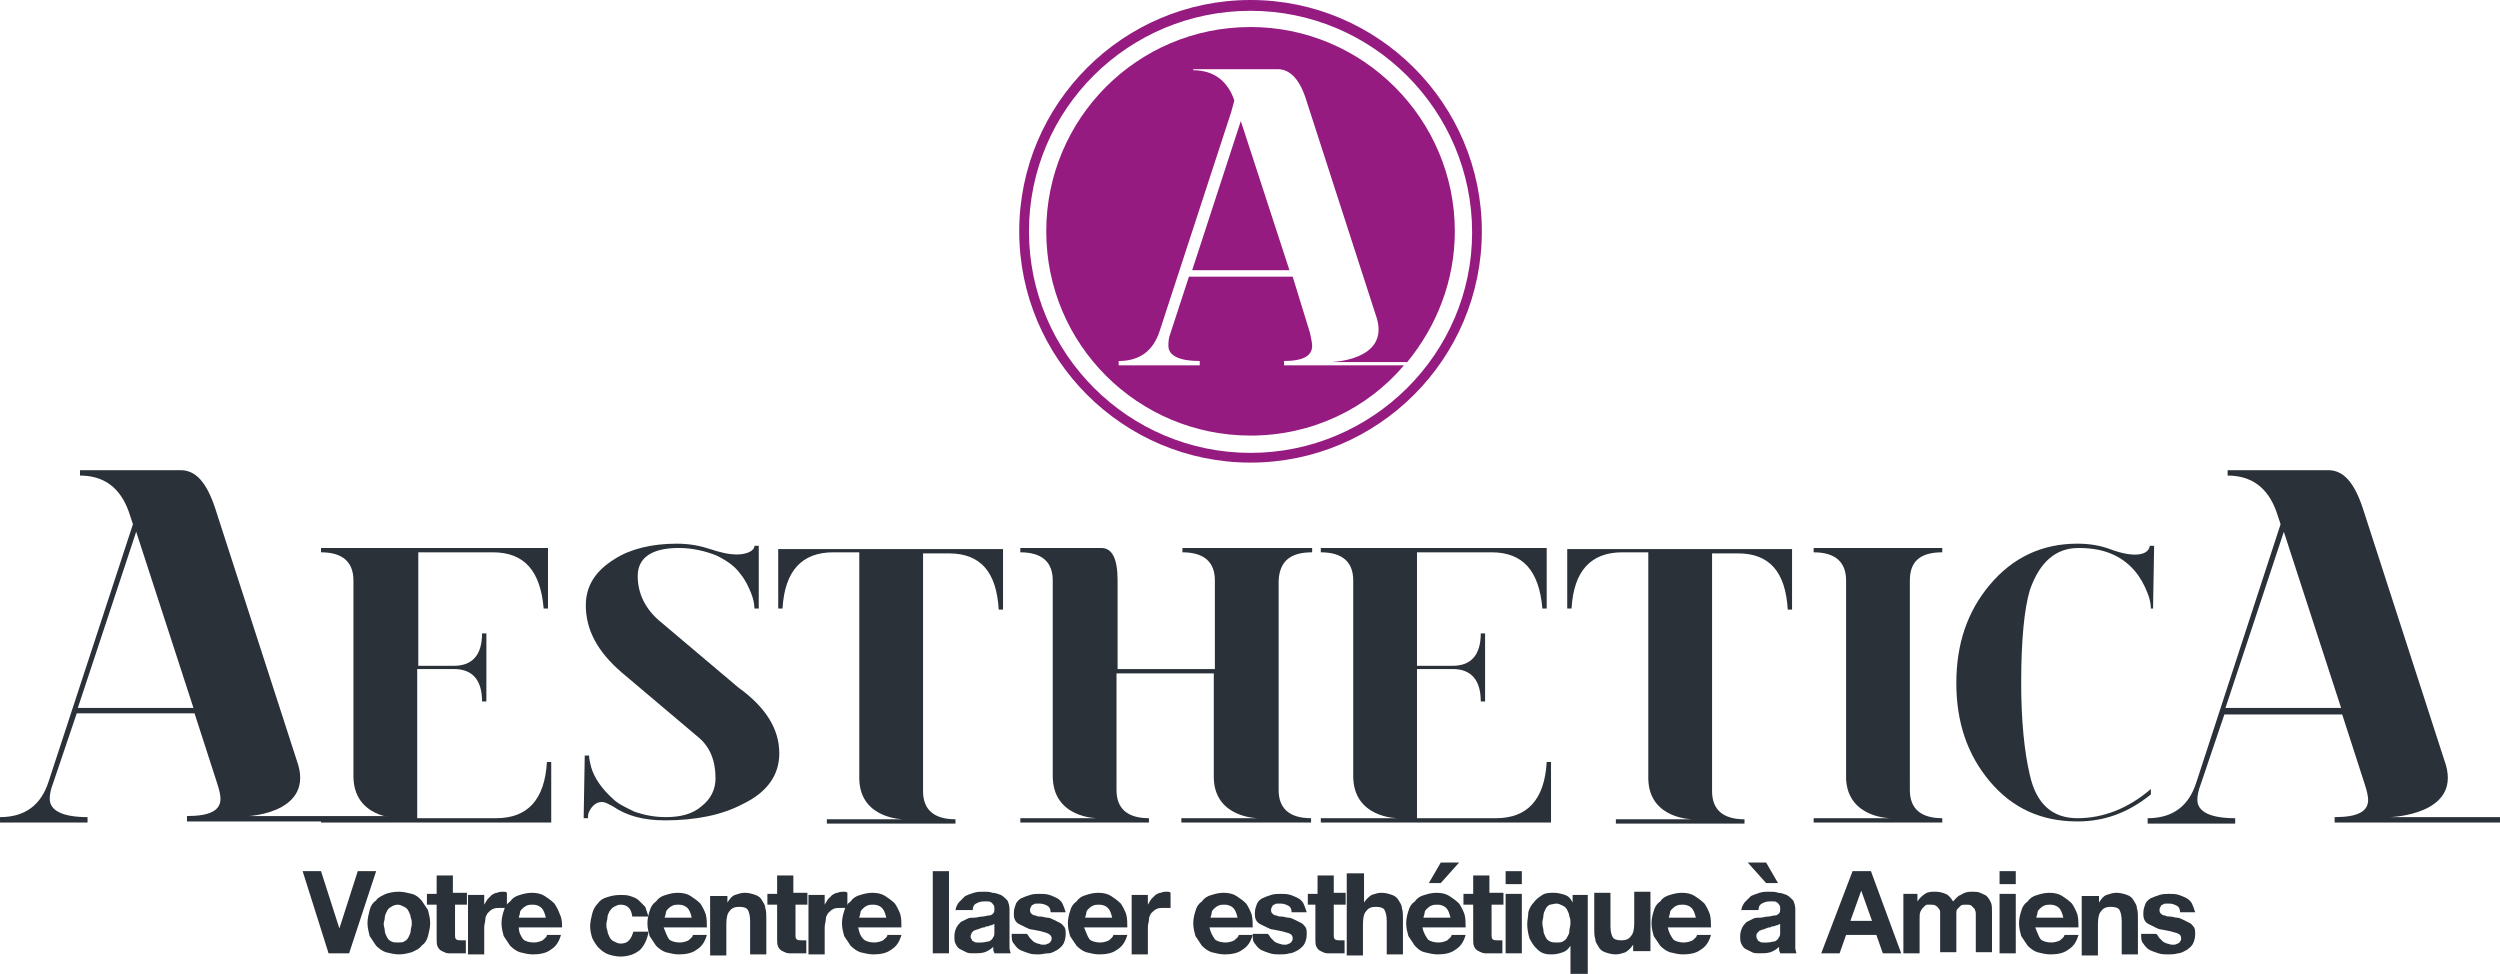 <?xml version="1.0" encoding="utf-8"?>
<!-- Generator: Adobe Illustrator 25.4.1, SVG Export Plug-In . SVG Version: 6.00 Build 0)  -->
<svg version="1.1" id="Calque_1" xmlns="http://www.w3.org/2000/svg" xmlns:xlink="http://www.w3.org/1999/xlink" x="0px" y="0px"
	 viewBox="0 0 231.3 90.1" style="enable-background:new 0 0 231.3 90.1;" xml:space="preserve">
<path style="fill:#951B81;" d="M115.7,2.5c-10.5,0-18.9,8.5-18.9,18.9c0,10.5,8.5,18.9,18.9,18.9c5.7,0,10.8-2.5,14.2-6.5h-11.1
	v-0.4c1.8,0,2.6-0.5,2.6-1.4c0-0.3-0.1-0.7-0.2-1.2l-1.6-5.2H110l-1.7,5.2c-0.2,0.5-0.2,0.9-0.2,1.2c0,0.9,1,1.4,2.9,1.4v0.4h-7.5
	v-0.4c1.9,0,3.2-0.9,3.8-2.8l6.6-20.2l0.3-1.1c-0.6-1.8-1.9-2.8-3.8-2.8V6.4h7.8c1.2,0,2.1,1,2.7,3l6.5,20.1c1.1,3.9-4.3,4-4.3,4
	h7.1c2.7-3.3,4.4-7.5,4.4-12.1C134.6,11,126.1,2.5,115.7,2.5"/>
<polygon style="fill:#951B81;" points="110.3,25 119.3,25 114.8,11.2 "/>
<path style="fill:#951B81;" d="M115.7,0c-11.8,0-21.4,9.6-21.4,21.4c0,11.8,9.6,21.4,21.4,21.4c11.8,0,21.4-9.6,21.4-21.4
	C137.1,9.6,127.5,0,115.7,0 M115.7,41.9c-11.3,0-20.5-9.2-20.5-20.5S104.4,1,115.7,1s20.5,9.2,20.5,20.5S126.9,41.9,115.7,41.9"/>
<path style="fill:#2A3139;" d="M121.4,51.1v-0.4h-12v0.4c2,0,3,0.9,3,2.6v8.2h-9v-8.2c0-2-0.5-3-1.5-3h-7.5v0.4c2,0,3,0.9,3,2.6
	v18.1c0,0,0,0,0,0c0,3.9,4.1,3.9,4.1,3.9h-7.1v0.4h11.9v-0.4c-2,0-3-0.9-3-2.6V62.3h9V72c0.1,3.7,4.1,3.7,4.1,3.7h-7.1v0.4h12v-0.4
	c-2,0-3-0.9-3-2.6V53.7C118.4,51.9,119.4,51.1,121.4,51.1"/>
<path style="fill:#2A3139;" d="M192.3,50.7c-2.1,0-3.6,1.3-4.5,3.9c-0.5,1.7-0.8,4.5-0.8,8.6c0,3.5,0.3,6.4,0.8,8.5
	c0.6,2.7,2.1,4,4.4,4c2.4,0,4.7-0.9,6.8-2.7v0.5c-2.1,1.7-4.3,2.5-6.8,2.5c-3.3,0-6-1.2-8.1-3.7c-2.1-2.5-3.1-5.5-3.1-9.1
	c0-3.6,1-6.6,3.1-9.1c2.1-2.5,4.8-3.8,8.1-3.8c1.2,0,2.2,0.2,3,0.5c2.4,0.9,3.6,0.5,3.7-0.3h0.4l-0.1,5.8H199c0-0.4-0.1-0.9-0.3-1.4
	c-0.6-1.6-1.6-2.8-3-3.5C194.7,50.9,193.6,50.7,192.3,50.7"/>
<path style="fill:#2A3139;" d="M62.6,50.3c1.2,0,2.2,0.2,3.1,0.5c0.9,0.3,1.7,0.5,2.5,0.5c0.8,0,1.6-0.3,1.6-0.8h0.4l0,5.8h-0.4
	c0-0.4-0.1-0.9-0.3-1.4c-0.2-0.5-0.5-1.2-1-1.8c-0.5-0.7-1.2-1.2-2.2-1.7c-1-0.4-2.2-0.7-3.5-0.7c-2.5,0-3.8,0.9-3.8,2.6
	c0,1.6,0.7,3.1,2.2,4.3l7.1,6c2.5,1.8,3.8,3.8,3.8,6.1c0,2-1.1,3.6-3.4,4.7c-1.9,1-4.3,1.5-7.2,1.5c-1.9,0-3.5-0.4-4.8-1.3
	c-0.4-0.2-0.7-0.4-1-0.4c-0.5,0-0.9,0.3-1.2,0.9c-0.1,0.2-0.1,0.4-0.1,0.6h-0.4l0.1-5.8h0.4c0,0.3,0.1,0.7,0.2,1.1c0.3,1,1,2,2,2.9
	c0.5,0.5,1.2,0.8,2,1.2c0.9,0.3,1.8,0.5,2.9,0.5c1.4,0,2.5-0.3,3.3-1c0.9-0.7,1.3-1.6,1.3-2.6c0-1.6-0.5-2.9-1.6-3.8l-7.1-6
	c-2.2-1.9-3.3-3.9-3.3-6.2c0-1.8,0.9-3.2,2.7-4.3C58.3,50.8,60.3,50.3,62.6,50.3"/>
<path style="fill:#2A3139;" d="M27.6,70.8L19.9,47c-0.8-2.4-1.8-3.5-3.2-3.5H7.4v0.5c2.2,0,3.7,1.1,4.5,3.3l0.4,1.2L4.5,72.3
	c-0.7,2.2-2.2,3.3-4.5,3.3v0.5h8.1v-0.5c-2.3,0-3.5-0.6-3.5-1.7c0-0.4,0.1-0.9,0.3-1.4L7.1,66H18l2.1,6.5c0.2,0.6,0.3,1.1,0.3,1.4
	c0,1.1-1,1.6-3.1,1.6v0.5h20.9v-0.5H22.5C22.5,75.6,28.9,75.4,27.6,70.8 M7.2,65.5l5.4-16.3l5.3,16.3H7.2z"/>
<path style="fill:#2A3139;" d="M226.3,70.8L218.6,47c-0.8-2.4-1.8-3.5-3.2-3.5h-9.3v0.5c2.2,0,3.7,1.1,4.5,3.3l0.4,1.2l-7.8,23.9
	c-0.7,2.2-2.2,3.3-4.5,3.3v0.5h8.1v-0.5c-2.3,0-3.5-0.6-3.5-1.7c0-0.4,0.1-0.9,0.3-1.4l2.2-6.5h10.9l2.1,6.5
	c0.2,0.6,0.3,1.1,0.3,1.4c0,1.1-1,1.6-3.1,1.6v0.5h15.3v-0.5h-10.2C221.2,75.6,227.6,75.4,226.3,70.8 M205.9,65.5l5.4-16.3l5.3,16.3
	H205.9z"/>
<path style="fill:#2A3139;" d="M143.1,70.5c-0.2,3.5-1.8,5.2-4.7,5.2h-7.3V61.9h3.3c1.7,0,2.6,1,2.6,3h0.4v-6.3h-0.4
	c0,2-0.9,3-2.6,3h-3.3V51.1h6.9c2.9,0,4.4,1.7,4.7,5.2h0.4v-5.6h-20.9v0.4c2,0,3,0.9,3,2.6v18.1c0,0,0,0,0,0c0,3.9,4.1,3.9,4.1,3.9
	h-7.1v0.4h21.3v-5.6H143.1z"/>
<path style="fill:#2A3139;" d="M50.6,70.5c-0.2,3.5-1.8,5.2-4.7,5.2h-7.3V61.9H42c1.7,0,2.6,1,2.6,3h0.4v-6.3h-0.4c0,2-0.9,3-2.6,3
	h-3.3V51.1h6.9c2.9,0,4.4,1.7,4.7,5.2h0.4v-5.6H29.7v0.4c2,0,3,0.9,3,2.6v18.1c0,0,0,0,0,0c0,3.9,4.1,3.9,4.1,3.9h-7.1v0.4H51v-5.6
	H50.6z"/>
<path style="fill:#2A3139;" d="M179.7,51.1v-0.4h-11.9v0.4c2,0,3,0.9,3,2.6v18.4c0.2,3.6,4.1,3.6,4.1,3.6h-7.1v0.4h11.9v-0.4
	c-2,0-3-0.9-3-2.6V53.7C176.7,51.9,177.7,51.1,179.7,51.1"/>
<path style="fill:#2A3139;" d="M145,50.7v5.6h0.4c0.2-3.5,1.8-5.2,4.7-5.2h2.4v21c0.1,3.7,4.1,3.7,4.1,3.7h-7.1v0.4h11.9v-0.4
	c-2,0-3-0.9-3-2.6v-22h2.4c2.9,0,4.4,1.7,4.6,5.2h0.4v-5.6H145z"/>
<path style="fill:#2A3139;" d="M72,50.7v5.6h0.4c0.2-3.5,1.8-5.2,4.7-5.2h2.4v21c0.1,3.7,4.1,3.7,4.1,3.7h-7.1v0.4h11.9v-0.4
	c-2,0-3-0.9-3-2.6v-22h2.4c2.9,0,4.4,1.7,4.6,5.2h0.4v-5.6H72z"/>
<polygon style="fill:#2A3139;" points="30.4,88.2 28,80.6 29.7,80.6 31.4,85.9 31.4,85.9 33.1,80.6 34.8,80.6 32.3,88.2 "/>
<path style="fill:#2A3139;" d="M34.2,84.2c0.1-0.4,0.3-0.7,0.6-0.9c0.2-0.3,0.5-0.4,0.9-0.6c0.3-0.1,0.7-0.2,1.2-0.2
	c0.4,0,0.8,0.1,1.2,0.2c0.4,0.1,0.6,0.3,0.9,0.6c0.2,0.3,0.4,0.6,0.6,0.9c0.1,0.4,0.2,0.8,0.2,1.2c0,0.4-0.1,0.8-0.2,1.2
	c-0.1,0.4-0.3,0.7-0.6,0.9c-0.2,0.3-0.5,0.4-0.9,0.6c-0.4,0.1-0.7,0.2-1.2,0.2c-0.4,0-0.8-0.1-1.2-0.2c-0.3-0.1-0.6-0.3-0.9-0.6
	c-0.2-0.3-0.4-0.6-0.6-0.9c-0.1-0.4-0.2-0.8-0.2-1.2C34,85,34.1,84.6,34.2,84.2 M35.6,86.1c0,0.2,0.1,0.4,0.2,0.6
	c0.1,0.2,0.2,0.3,0.4,0.4c0.2,0.1,0.4,0.1,0.6,0.1s0.5,0,0.6-0.1c0.2-0.1,0.3-0.2,0.4-0.4c0.1-0.2,0.2-0.4,0.2-0.6
	c0-0.2,0.1-0.4,0.1-0.6c0-0.2,0-0.4-0.1-0.6c0-0.2-0.1-0.4-0.2-0.6c-0.1-0.2-0.2-0.3-0.4-0.4c-0.2-0.1-0.4-0.2-0.6-0.2
	s-0.5,0.1-0.6,0.2c-0.2,0.1-0.3,0.2-0.4,0.4c-0.1,0.2-0.2,0.4-0.2,0.6c0,0.2-0.1,0.4-0.1,0.6C35.5,85.7,35.6,85.9,35.6,86.1"/>
<path style="fill:#2A3139;" d="M43.2,82.7v1h-1.1v2.7c0,0.3,0,0.4,0.1,0.5s0.3,0.1,0.5,0.1c0.1,0,0.2,0,0.2,0c0.1,0,0.2,0,0.2,0v1.2
	c-0.1,0-0.3,0-0.4,0c-0.2,0-0.3,0-0.5,0c-0.2,0-0.5,0-0.7,0c-0.2,0-0.4-0.1-0.6-0.2c-0.2-0.1-0.3-0.2-0.4-0.4
	c-0.1-0.2-0.1-0.4-0.1-0.7v-3.2h-0.9v-1h0.9V81h1.5v1.6H43.2z"/>
<path style="fill:#2A3139;" d="M44.8,82.7v1h0c0.1-0.2,0.2-0.3,0.3-0.5c0.1-0.1,0.3-0.3,0.4-0.4c0.2-0.1,0.3-0.2,0.5-0.2
	c0.2-0.1,0.4-0.1,0.6-0.1c0.1,0,0.2,0,0.3,0.1V84c-0.1,0-0.2,0-0.3,0c-0.1,0-0.2,0-0.3,0c-0.3,0-0.5,0-0.7,0.1
	c-0.2,0.1-0.3,0.2-0.5,0.4c-0.1,0.2-0.2,0.3-0.2,0.6c0,0.2-0.1,0.4-0.1,0.7v2.5h-1.5v-5.5H44.8z"/>
<path style="fill:#2A3139;" d="M48.4,86.9c0.2,0.2,0.6,0.3,1,0.3c0.3,0,0.6-0.1,0.8-0.2c0.2-0.2,0.4-0.3,0.4-0.5h1.3
	c-0.2,0.7-0.5,1.1-1,1.4c-0.4,0.3-1,0.4-1.6,0.4c-0.4,0-0.8-0.1-1.2-0.2c-0.3-0.1-0.6-0.3-0.9-0.6c-0.2-0.3-0.4-0.6-0.6-0.9
	c-0.1-0.4-0.2-0.7-0.2-1.2c0-0.4,0.1-0.8,0.2-1.1c0.1-0.4,0.3-0.7,0.6-0.9c0.2-0.3,0.5-0.5,0.9-0.6c0.3-0.1,0.7-0.2,1.1-0.2
	c0.5,0,0.9,0.1,1.2,0.3c0.3,0.2,0.6,0.4,0.9,0.7c0.2,0.3,0.4,0.7,0.5,1C52,85,52,85.4,52,85.8h-4C48,86.3,48.2,86.6,48.4,86.9
	 M50.1,84c-0.2-0.2-0.5-0.3-0.8-0.3c-0.2,0-0.4,0-0.6,0.1c-0.2,0.1-0.3,0.2-0.4,0.3c-0.1,0.1-0.2,0.2-0.2,0.4c0,0.1-0.1,0.3-0.1,0.4
	h2.5C50.4,84.5,50.3,84.2,50.1,84"/>
<path style="fill:#2A3139;" d="M57.4,83.7c-0.2,0-0.4,0.1-0.6,0.2c-0.2,0.1-0.3,0.3-0.4,0.4c-0.1,0.2-0.2,0.4-0.2,0.6
	c0,0.2-0.1,0.4-0.1,0.6c0,0.2,0,0.4,0.1,0.6c0,0.2,0.1,0.4,0.2,0.6c0.1,0.2,0.2,0.3,0.4,0.4c0.2,0.1,0.4,0.2,0.6,0.2
	c0.4,0,0.6-0.1,0.8-0.3c0.2-0.2,0.3-0.5,0.4-0.8H60c-0.1,0.7-0.4,1.3-0.8,1.7c-0.5,0.4-1.1,0.6-1.8,0.6c-0.4,0-0.8-0.1-1.1-0.2
	c-0.3-0.1-0.6-0.3-0.9-0.6c-0.2-0.2-0.4-0.5-0.6-0.9c-0.1-0.3-0.2-0.7-0.2-1.1c0-0.4,0.1-0.8,0.2-1.2c0.1-0.4,0.3-0.7,0.5-0.9
	c0.2-0.3,0.5-0.5,0.9-0.6c0.3-0.1,0.7-0.2,1.2-0.2c0.3,0,0.6,0,0.9,0.1s0.6,0.2,0.8,0.4c0.2,0.2,0.4,0.4,0.6,0.6
	c0.1,0.3,0.2,0.6,0.3,0.9h-1.5C58.4,84,58,83.7,57.4,83.7"/>
<path style="fill:#2A3139;" d="M61.9,86.9c0.2,0.2,0.6,0.3,1,0.3c0.3,0,0.6-0.1,0.8-0.2c0.2-0.2,0.4-0.3,0.4-0.5h1.3
	c-0.2,0.7-0.5,1.1-1,1.4c-0.4,0.3-1,0.4-1.6,0.4c-0.4,0-0.8-0.1-1.2-0.2c-0.3-0.1-0.6-0.3-0.9-0.6c-0.2-0.3-0.4-0.6-0.6-0.9
	c-0.1-0.4-0.2-0.7-0.2-1.2c0-0.4,0.1-0.8,0.2-1.1c0.1-0.4,0.3-0.7,0.6-0.9c0.2-0.3,0.5-0.5,0.9-0.6c0.3-0.1,0.7-0.2,1.1-0.2
	c0.5,0,0.9,0.1,1.2,0.3c0.3,0.2,0.6,0.4,0.9,0.7c0.2,0.3,0.4,0.7,0.5,1c0.1,0.4,0.1,0.8,0.1,1.2h-4C61.6,86.3,61.7,86.6,61.9,86.9
	 M63.6,84c-0.2-0.2-0.5-0.3-0.8-0.3c-0.2,0-0.4,0-0.6,0.1c-0.2,0.1-0.3,0.2-0.4,0.3c-0.1,0.1-0.2,0.2-0.2,0.4c0,0.1-0.1,0.3-0.1,0.4
	H64C63.9,84.5,63.8,84.2,63.6,84"/>
<path style="fill:#2A3139;" d="M67.3,82.7v0.8h0c0.2-0.3,0.4-0.6,0.7-0.7c0.3-0.1,0.6-0.2,0.9-0.2c0.4,0,0.7,0.1,1,0.2
	c0.3,0.1,0.5,0.3,0.6,0.5c0.1,0.2,0.3,0.4,0.3,0.7c0.1,0.3,0.1,0.6,0.1,0.9v3.4h-1.5v-3.1c0-0.5-0.1-0.8-0.2-1s-0.4-0.3-0.8-0.3
	c-0.4,0-0.7,0.1-0.9,0.4c-0.2,0.2-0.3,0.6-0.3,1.2v2.9h-1.5v-5.5H67.3z"/>
<path style="fill:#2A3139;" d="M74.7,82.7v1h-1.1v2.7c0,0.3,0,0.4,0.1,0.5s0.3,0.1,0.5,0.1c0.1,0,0.2,0,0.2,0c0.1,0,0.2,0,0.2,0v1.2
	c-0.1,0-0.3,0-0.4,0c-0.2,0-0.3,0-0.5,0c-0.2,0-0.5,0-0.7,0c-0.2,0-0.4-0.1-0.6-0.2c-0.2-0.1-0.3-0.2-0.4-0.4
	c-0.1-0.2-0.1-0.4-0.1-0.7v-3.2h-0.9v-1h0.9V81h1.5v1.6H74.7z"/>
<path style="fill:#2A3139;" d="M76.3,82.7v1h0c0.1-0.2,0.2-0.3,0.3-0.5c0.1-0.1,0.3-0.3,0.4-0.4c0.2-0.1,0.3-0.2,0.5-0.2
	c0.2-0.1,0.4-0.1,0.6-0.1c0.1,0,0.2,0,0.3,0.1V84c-0.1,0-0.2,0-0.3,0c-0.1,0-0.2,0-0.3,0c-0.3,0-0.5,0-0.7,0.1
	c-0.2,0.1-0.3,0.2-0.5,0.4c-0.1,0.2-0.2,0.3-0.2,0.6c0,0.2-0.1,0.4-0.1,0.7v2.5h-1.5v-5.5H76.3z"/>
<path style="fill:#2A3139;" d="M79.9,86.9c0.2,0.2,0.6,0.3,1,0.3c0.3,0,0.6-0.1,0.8-0.2c0.2-0.2,0.4-0.3,0.4-0.5h1.3
	c-0.2,0.7-0.5,1.1-1,1.4c-0.4,0.3-1,0.4-1.6,0.4c-0.4,0-0.8-0.1-1.2-0.2c-0.3-0.1-0.6-0.3-0.9-0.6c-0.2-0.3-0.4-0.6-0.6-0.9
	c-0.1-0.4-0.2-0.7-0.2-1.2c0-0.4,0.1-0.8,0.2-1.1c0.1-0.4,0.3-0.7,0.6-0.9c0.2-0.3,0.5-0.5,0.9-0.6c0.3-0.1,0.7-0.2,1.1-0.2
	c0.5,0,0.9,0.1,1.2,0.3c0.3,0.2,0.6,0.4,0.9,0.7c0.2,0.3,0.4,0.7,0.5,1c0.1,0.4,0.1,0.8,0.1,1.2h-4C79.5,86.3,79.6,86.6,79.9,86.9
	 M81.6,84c-0.2-0.2-0.5-0.3-0.8-0.3c-0.2,0-0.4,0-0.6,0.1c-0.2,0.1-0.3,0.2-0.4,0.3c-0.1,0.1-0.2,0.2-0.2,0.4c0,0.1-0.1,0.3-0.1,0.4
	H82C81.9,84.5,81.8,84.2,81.6,84"/>
<rect x="86.3" y="80.6" style="fill:#2A3139;" width="1.5" height="7.6"/>
<path style="fill:#2A3139;" d="M88.4,84.4c0-0.4,0.1-0.6,0.3-0.9c0.2-0.2,0.4-0.4,0.6-0.6c0.2-0.1,0.5-0.2,0.8-0.3
	c0.3-0.1,0.6-0.1,0.9-0.1c0.3,0,0.6,0,0.8,0.1c0.3,0,0.5,0.1,0.8,0.2c0.2,0.1,0.4,0.3,0.6,0.5c0.1,0.2,0.2,0.5,0.2,0.8V87
	c0,0.2,0,0.5,0,0.7c0,0.2,0.1,0.4,0.1,0.5H92c0-0.1-0.1-0.2-0.1-0.3c0-0.1,0-0.2,0-0.3c-0.2,0.2-0.5,0.4-0.8,0.5
	c-0.3,0.1-0.7,0.1-1,0.1c-0.3,0-0.5,0-0.7-0.1c-0.2-0.1-0.4-0.2-0.6-0.3c-0.2-0.1-0.3-0.3-0.4-0.5c-0.1-0.2-0.1-0.4-0.1-0.7
	c0-0.3,0.1-0.6,0.2-0.8c0.1-0.2,0.3-0.4,0.4-0.5c0.2-0.1,0.4-0.2,0.6-0.3c0.2-0.1,0.4-0.1,0.7-0.1c0.2,0,0.4-0.1,0.7-0.1
	c0.2,0,0.4-0.1,0.6-0.1c0.2,0,0.3-0.1,0.4-0.2c0.1-0.1,0.1-0.2,0.1-0.4c0-0.2,0-0.3-0.1-0.4c-0.1-0.1-0.1-0.2-0.2-0.2
	c-0.1-0.1-0.2-0.1-0.3-0.1c-0.1,0-0.2,0-0.4,0c-0.3,0-0.5,0.1-0.7,0.2c-0.2,0.1-0.3,0.3-0.3,0.6H88.4z M91.9,85.5
	c-0.1,0.1-0.1,0.1-0.2,0.1c-0.1,0-0.2,0.1-0.3,0.1c-0.1,0-0.2,0-0.3,0.1c-0.1,0-0.2,0-0.4,0.1c-0.1,0-0.2,0.1-0.3,0.1
	c-0.1,0-0.2,0.1-0.3,0.1c-0.1,0.1-0.1,0.1-0.2,0.2c0,0.1-0.1,0.2-0.1,0.3c0,0.1,0,0.2,0.1,0.3c0,0.1,0.1,0.2,0.2,0.2
	c0.1,0.1,0.2,0.1,0.3,0.1c0.1,0,0.2,0,0.4,0c0.3,0,0.5-0.1,0.7-0.1c0.2-0.1,0.3-0.2,0.4-0.4c0.1-0.1,0.1-0.3,0.1-0.4
	c0-0.1,0-0.3,0-0.3V85.5z"/>
<path style="fill:#2A3139;" d="M95.3,86.8c0.1,0.1,0.2,0.2,0.3,0.3c0.1,0.1,0.2,0.1,0.4,0.2c0.1,0,0.3,0.1,0.4,0.1
	c0.1,0,0.2,0,0.3,0c0.1,0,0.2-0.1,0.3-0.1c0.1-0.1,0.2-0.1,0.2-0.2c0.1-0.1,0.1-0.2,0.1-0.3c0-0.2-0.2-0.4-0.5-0.5
	c-0.3-0.1-0.7-0.2-1.3-0.3c-0.2,0-0.4-0.1-0.6-0.2c-0.2-0.1-0.4-0.2-0.6-0.3c-0.2-0.1-0.3-0.2-0.4-0.4c-0.1-0.2-0.1-0.4-0.1-0.6
	c0-0.4,0.1-0.6,0.2-0.9c0.1-0.2,0.3-0.4,0.5-0.5c0.2-0.1,0.5-0.2,0.8-0.3c0.3-0.1,0.6-0.1,0.9-0.1c0.3,0,0.6,0,0.9,0.1
	c0.3,0.1,0.5,0.2,0.7,0.3c0.2,0.1,0.4,0.3,0.5,0.5c0.1,0.2,0.2,0.5,0.3,0.8h-1.4c0-0.3-0.1-0.5-0.3-0.6c-0.2-0.1-0.4-0.2-0.7-0.2
	c-0.1,0-0.2,0-0.3,0c-0.1,0-0.2,0-0.3,0.1c-0.1,0-0.2,0.1-0.2,0.2c-0.1,0.1-0.1,0.2-0.1,0.3c0,0.1,0,0.2,0.1,0.3
	c0.1,0.1,0.2,0.2,0.4,0.2c0.2,0.1,0.3,0.1,0.5,0.1c0.2,0,0.4,0.1,0.6,0.1c0.2,0,0.4,0.1,0.6,0.2c0.2,0.1,0.4,0.2,0.6,0.3
	s0.3,0.3,0.4,0.4c0.1,0.2,0.1,0.4,0.1,0.6c0,0.4-0.1,0.7-0.2,0.9c-0.1,0.2-0.3,0.4-0.6,0.6c-0.2,0.1-0.5,0.3-0.8,0.3
	s-0.6,0.1-0.9,0.1c-0.3,0-0.6,0-0.9-0.1c-0.3-0.1-0.6-0.2-0.8-0.3c-0.2-0.1-0.4-0.3-0.6-0.6c-0.2-0.2-0.2-0.5-0.2-0.9h1.4
	C95.2,86.6,95.2,86.7,95.3,86.8"/>
<path style="fill:#2A3139;" d="M100.8,86.9c0.2,0.2,0.6,0.3,1,0.3c0.3,0,0.6-0.1,0.8-0.2c0.2-0.2,0.4-0.3,0.4-0.5h1.3
	c-0.2,0.7-0.5,1.1-1,1.4c-0.4,0.3-1,0.4-1.6,0.4c-0.4,0-0.8-0.1-1.2-0.2c-0.3-0.1-0.6-0.3-0.9-0.6c-0.2-0.3-0.4-0.6-0.6-0.9
	c-0.1-0.4-0.2-0.7-0.2-1.2c0-0.4,0.1-0.8,0.2-1.1c0.1-0.4,0.3-0.7,0.6-0.9c0.2-0.3,0.5-0.5,0.9-0.6c0.3-0.1,0.7-0.2,1.1-0.2
	c0.5,0,0.9,0.1,1.2,0.3c0.3,0.2,0.6,0.4,0.9,0.7c0.2,0.3,0.4,0.7,0.5,1c0.1,0.4,0.1,0.8,0.1,1.2h-4
	C100.5,86.3,100.6,86.6,100.8,86.9 M102.5,84c-0.2-0.2-0.5-0.3-0.8-0.3c-0.2,0-0.4,0-0.6,0.1c-0.2,0.1-0.3,0.2-0.4,0.3
	c-0.1,0.1-0.2,0.2-0.2,0.4c0,0.1-0.1,0.3-0.1,0.4h2.5C102.8,84.5,102.7,84.2,102.5,84"/>
<path style="fill:#2A3139;" d="M106.2,82.7v1h0c0.1-0.2,0.2-0.3,0.3-0.5c0.1-0.1,0.3-0.3,0.4-0.4c0.2-0.1,0.3-0.2,0.5-0.2
	c0.2-0.1,0.4-0.1,0.6-0.1c0.1,0,0.2,0,0.3,0.1V84c-0.1,0-0.2,0-0.3,0c-0.1,0-0.2,0-0.3,0c-0.3,0-0.5,0-0.7,0.1
	c-0.2,0.1-0.3,0.2-0.5,0.4c-0.1,0.2-0.2,0.3-0.2,0.6c0,0.2-0.1,0.4-0.1,0.7v2.5h-1.5v-5.5H106.2z"/>
<path style="fill:#2A3139;" d="M112.4,86.9c0.2,0.2,0.6,0.3,1,0.3c0.3,0,0.6-0.1,0.8-0.2c0.2-0.2,0.4-0.3,0.4-0.5h1.3
	c-0.2,0.7-0.5,1.1-1,1.4c-0.4,0.3-1,0.4-1.6,0.4c-0.4,0-0.8-0.1-1.2-0.2c-0.3-0.1-0.6-0.3-0.9-0.6c-0.2-0.3-0.4-0.6-0.6-0.9
	c-0.1-0.4-0.2-0.7-0.2-1.2c0-0.4,0.1-0.8,0.2-1.1c0.1-0.4,0.3-0.7,0.6-0.9c0.2-0.3,0.5-0.5,0.9-0.6c0.3-0.1,0.7-0.2,1.1-0.2
	c0.5,0,0.9,0.1,1.2,0.3c0.3,0.2,0.6,0.4,0.9,0.7c0.2,0.3,0.4,0.7,0.5,1c0.1,0.4,0.1,0.8,0.1,1.2h-4C112,86.3,112.2,86.6,112.4,86.9
	 M114.1,84c-0.2-0.2-0.5-0.3-0.8-0.3c-0.2,0-0.4,0-0.6,0.1c-0.2,0.1-0.3,0.2-0.4,0.3c-0.1,0.1-0.2,0.2-0.2,0.4
	c0,0.1-0.1,0.3-0.1,0.4h2.5C114.4,84.5,114.3,84.2,114.1,84"/>
<path style="fill:#2A3139;" d="M117.6,86.8c0.1,0.1,0.2,0.2,0.3,0.3c0.1,0.1,0.2,0.1,0.4,0.2c0.1,0,0.3,0.1,0.4,0.1
	c0.1,0,0.2,0,0.3,0c0.1,0,0.2-0.1,0.3-0.1c0.1-0.1,0.2-0.1,0.2-0.2c0.1-0.1,0.1-0.2,0.1-0.3c0-0.2-0.1-0.4-0.5-0.5
	c-0.3-0.1-0.7-0.2-1.3-0.3c-0.2,0-0.4-0.1-0.6-0.2c-0.2-0.1-0.4-0.2-0.6-0.3c-0.2-0.1-0.3-0.2-0.4-0.4c-0.1-0.2-0.1-0.4-0.1-0.6
	c0-0.4,0.1-0.6,0.2-0.9c0.1-0.2,0.3-0.4,0.5-0.5c0.2-0.1,0.5-0.2,0.8-0.3c0.3-0.1,0.6-0.1,0.9-0.1c0.3,0,0.6,0,0.9,0.1
	c0.3,0.1,0.5,0.2,0.7,0.3c0.2,0.1,0.4,0.3,0.5,0.5c0.1,0.2,0.2,0.5,0.3,0.8h-1.4c0-0.3-0.1-0.5-0.3-0.6c-0.2-0.1-0.4-0.2-0.7-0.2
	c-0.1,0-0.2,0-0.3,0c-0.1,0-0.2,0-0.3,0.1c-0.1,0-0.2,0.1-0.2,0.2c-0.1,0.1-0.1,0.2-0.1,0.3c0,0.1,0,0.2,0.1,0.3
	c0.1,0.1,0.2,0.2,0.4,0.2c0.2,0.1,0.3,0.1,0.5,0.1c0.2,0,0.4,0.1,0.6,0.1c0.2,0,0.4,0.1,0.6,0.2c0.2,0.1,0.4,0.2,0.6,0.3
	c0.2,0.1,0.3,0.3,0.4,0.4c0.1,0.2,0.1,0.4,0.1,0.6c0,0.4-0.1,0.7-0.2,0.9c-0.1,0.2-0.3,0.4-0.6,0.6c-0.2,0.1-0.5,0.3-0.8,0.3
	c-0.3,0.1-0.6,0.1-0.9,0.1c-0.3,0-0.6,0-0.9-0.1c-0.3-0.1-0.6-0.2-0.8-0.3c-0.2-0.1-0.4-0.3-0.6-0.6c-0.2-0.2-0.2-0.5-0.2-0.9h1.4
	C117.5,86.6,117.5,86.7,117.6,86.8"/>
<path style="fill:#2A3139;" d="M124.5,82.7v1h-1.1v2.7c0,0.3,0,0.4,0.1,0.5c0.1,0.1,0.3,0.1,0.5,0.1c0.1,0,0.2,0,0.2,0
	c0.1,0,0.2,0,0.2,0v1.2c-0.1,0-0.3,0-0.4,0c-0.2,0-0.3,0-0.5,0c-0.2,0-0.5,0-0.7,0c-0.2,0-0.4-0.1-0.6-0.2c-0.2-0.1-0.3-0.2-0.4-0.4
	c-0.1-0.2-0.1-0.4-0.1-0.7v-3.2H121v-1h0.9V81h1.5v1.6H124.5z"/>
<path style="fill:#2A3139;" d="M126.2,80.6v2.9h0c0.2-0.3,0.4-0.5,0.7-0.7c0.3-0.1,0.6-0.2,0.9-0.2c0.4,0,0.7,0.1,1,0.2
	c0.3,0.1,0.5,0.3,0.6,0.5c0.1,0.2,0.3,0.4,0.3,0.7c0.1,0.3,0.1,0.6,0.1,0.9v3.4h-1.5v-3.1c0-0.5-0.1-0.8-0.2-1
	c-0.1-0.2-0.4-0.3-0.8-0.3c-0.4,0-0.7,0.1-0.9,0.4c-0.2,0.2-0.3,0.6-0.3,1.2v2.9h-1.5v-7.6H126.2z"/>
<path style="fill:#2A3139;" d="M132.1,86.9c0.2,0.2,0.6,0.3,1,0.3c0.3,0,0.6-0.1,0.8-0.2c0.2-0.2,0.4-0.3,0.4-0.5h1.3
	c-0.2,0.7-0.5,1.1-1,1.4c-0.4,0.3-1,0.4-1.6,0.4c-0.4,0-0.8-0.1-1.2-0.2s-0.6-0.3-0.9-0.6c-0.2-0.3-0.4-0.6-0.6-0.9
	c-0.1-0.4-0.2-0.7-0.2-1.2c0-0.4,0.1-0.8,0.2-1.1c0.1-0.4,0.3-0.7,0.6-0.9c0.2-0.3,0.5-0.5,0.9-0.6c0.3-0.1,0.7-0.2,1.1-0.2
	c0.5,0,0.9,0.1,1.2,0.3c0.3,0.2,0.6,0.4,0.9,0.7c0.2,0.3,0.4,0.7,0.5,1c0.1,0.4,0.1,0.8,0.1,1.2h-4
	C131.7,86.3,131.9,86.6,132.1,86.9 M133.8,84c-0.2-0.2-0.5-0.3-0.8-0.3c-0.2,0-0.4,0-0.6,0.1c-0.2,0.1-0.3,0.2-0.4,0.3
	c-0.1,0.1-0.2,0.2-0.2,0.4c0,0.1-0.1,0.3-0.1,0.4h2.5C134.1,84.5,134,84.2,133.8,84 M133.3,79.8l-1.1,1.9h1.1l1.7-1.9H133.3z"/>
<path style="fill:#2A3139;" d="M139.1,82.7v1H138v2.7c0,0.3,0,0.4,0.1,0.5c0.1,0.1,0.3,0.1,0.5,0.1c0.1,0,0.2,0,0.2,0
	c0.1,0,0.2,0,0.2,0v1.2c-0.1,0-0.3,0-0.4,0c-0.2,0-0.3,0-0.5,0c-0.2,0-0.5,0-0.7,0c-0.2,0-0.4-0.1-0.6-0.2c-0.2-0.1-0.3-0.2-0.4-0.4
	c-0.1-0.2-0.1-0.4-0.1-0.7v-3.2h-0.9v-1h0.9V81h1.5v1.6H139.1z"/>
<path style="fill:#2A3139;" d="M139.3,80.6h1.5v1.2h-1.5V80.6z M140.8,88.2h-1.5v-5.5h1.5V88.2z"/>
<path style="fill:#2A3139;" d="M145.3,90.1v-2.6h0c-0.2,0.3-0.4,0.5-0.7,0.6c-0.3,0.1-0.6,0.2-1,0.2c-0.3,0-0.5,0-0.8-0.1
	c-0.3-0.1-0.5-0.3-0.7-0.5c-0.2-0.2-0.4-0.5-0.6-0.9c-0.1-0.4-0.2-0.8-0.2-1.3c0-0.4,0.1-0.7,0.1-1.1c0.1-0.4,0.3-0.7,0.5-0.9
	c0.2-0.3,0.5-0.5,0.8-0.7c0.3-0.2,0.7-0.2,1.1-0.2c0.3,0,0.7,0.1,1,0.2c0.3,0.1,0.5,0.3,0.7,0.7h0v-0.7h1.4v7.4H145.3z M142.8,86.1
	c0,0.2,0.1,0.4,0.2,0.6c0.1,0.2,0.2,0.3,0.4,0.4s0.4,0.1,0.6,0.1s0.5,0,0.6-0.1c0.2-0.1,0.3-0.2,0.4-0.4c0.1-0.2,0.2-0.3,0.2-0.6
	c0-0.2,0.1-0.4,0.1-0.7c0-0.2,0-0.4-0.1-0.6c0-0.2-0.1-0.4-0.2-0.6c-0.1-0.2-0.2-0.3-0.4-0.4c-0.2-0.1-0.4-0.2-0.6-0.2
	c-0.2,0-0.5,0.1-0.6,0.1c-0.2,0.1-0.3,0.2-0.4,0.4c-0.1,0.2-0.2,0.4-0.2,0.6c0,0.2-0.1,0.4-0.1,0.7
	C142.7,85.7,142.8,85.9,142.8,86.1"/>
<path style="fill:#2A3139;" d="M151.1,88.2v-0.8h0c-0.2,0.3-0.4,0.5-0.7,0.7c-0.3,0.1-0.6,0.2-0.9,0.2c-0.4,0-0.7-0.1-1-0.2
	c-0.3-0.1-0.5-0.3-0.6-0.5c-0.1-0.2-0.3-0.4-0.3-0.7c-0.1-0.3-0.1-0.6-0.1-0.9v-3.4h1.5v3.1c0,0.5,0.1,0.8,0.2,1s0.4,0.3,0.8,0.3
	c0.4,0,0.7-0.1,0.9-0.4c0.2-0.2,0.3-0.6,0.3-1.2v-2.9h1.5v5.5H151.1z"/>
<path style="fill:#2A3139;" d="M154.8,86.9c0.2,0.2,0.6,0.3,1,0.3c0.3,0,0.6-0.1,0.8-0.2c0.2-0.2,0.4-0.3,0.4-0.5h1.3
	c-0.2,0.7-0.5,1.1-1,1.4c-0.4,0.3-1,0.4-1.6,0.4c-0.4,0-0.8-0.1-1.2-0.2c-0.3-0.1-0.6-0.3-0.9-0.6c-0.2-0.3-0.4-0.6-0.6-0.9
	c-0.1-0.4-0.2-0.7-0.2-1.2c0-0.4,0.1-0.8,0.2-1.1c0.1-0.4,0.3-0.7,0.6-0.9c0.2-0.3,0.5-0.5,0.9-0.6c0.3-0.1,0.7-0.2,1.1-0.2
	c0.5,0,0.9,0.1,1.2,0.3c0.3,0.2,0.6,0.4,0.9,0.7c0.2,0.3,0.4,0.7,0.5,1c0.1,0.4,0.1,0.8,0.1,1.2h-4
	C154.4,86.3,154.6,86.6,154.8,86.9 M156.5,84c-0.2-0.2-0.5-0.3-0.8-0.3c-0.2,0-0.4,0-0.6,0.1s-0.3,0.2-0.4,0.3
	c-0.1,0.1-0.2,0.2-0.2,0.4c0,0.1-0.1,0.3-0.1,0.4h2.5C156.8,84.5,156.7,84.2,156.5,84"/>
<path style="fill:#2A3139;" d="M161.1,84.4c0-0.4,0.1-0.6,0.3-0.9c0.2-0.2,0.4-0.4,0.6-0.6c0.2-0.1,0.5-0.2,0.8-0.3
	c0.3-0.1,0.6-0.1,0.9-0.1c0.3,0,0.6,0,0.8,0.1c0.3,0,0.5,0.1,0.8,0.2c0.2,0.1,0.4,0.3,0.6,0.5c0.1,0.2,0.2,0.5,0.2,0.8V87
	c0,0.2,0,0.5,0,0.7c0,0.2,0.1,0.4,0.1,0.5h-1.5c0-0.1-0.1-0.2-0.1-0.3c0-0.1,0-0.2,0-0.3c-0.2,0.2-0.5,0.4-0.8,0.5
	c-0.3,0.1-0.7,0.1-1,0.1c-0.3,0-0.5,0-0.7-0.1c-0.2-0.1-0.4-0.2-0.6-0.3c-0.2-0.1-0.3-0.3-0.4-0.5c-0.1-0.2-0.1-0.4-0.1-0.7
	c0-0.3,0.1-0.6,0.2-0.8c0.1-0.2,0.3-0.4,0.4-0.5c0.2-0.1,0.4-0.2,0.6-0.3c0.2-0.1,0.4-0.1,0.7-0.1c0.2,0,0.4-0.1,0.7-0.1
	c0.2,0,0.4-0.1,0.6-0.1c0.2,0,0.3-0.1,0.4-0.2c0.1-0.1,0.1-0.2,0.1-0.4c0-0.2,0-0.3-0.1-0.4c-0.1-0.1-0.1-0.2-0.2-0.2
	c-0.1-0.1-0.2-0.1-0.3-0.1c-0.1,0-0.2,0-0.4,0c-0.3,0-0.5,0.1-0.7,0.2s-0.3,0.3-0.3,0.6H161.1z M163.4,79.8l1.1,1.9h-1.1l-1.7-1.9
	H163.4z M164.6,85.5c-0.1,0.1-0.1,0.1-0.2,0.1c-0.1,0-0.2,0.1-0.3,0.1c-0.1,0-0.2,0-0.3,0.1c-0.1,0-0.2,0-0.4,0.1
	c-0.1,0-0.2,0.1-0.3,0.1c-0.1,0-0.2,0.1-0.3,0.1c-0.1,0.1-0.1,0.1-0.2,0.2c-0.1,0.1-0.1,0.2-0.1,0.3c0,0.1,0,0.2,0.1,0.3
	c0,0.1,0.1,0.2,0.2,0.2c0.1,0.1,0.2,0.1,0.3,0.1c0.1,0,0.2,0,0.4,0c0.3,0,0.5-0.1,0.7-0.1c0.2-0.1,0.3-0.2,0.4-0.4
	c0.1-0.1,0.1-0.3,0.1-0.4c0-0.1,0-0.3,0-0.3V85.5z"/>
<path style="fill:#2A3139;" d="M173.1,80.6l2.8,7.6h-1.7l-0.6-1.7h-2.8l-0.6,1.7h-1.7l2.9-7.6H173.1z M173.2,85.2l-1-2.8h0l-1,2.8
	H173.2z"/>
<path style="fill:#2A3139;" d="M177.4,82.7v0.7h0c0.2-0.3,0.4-0.5,0.7-0.7c0.3-0.2,0.6-0.2,1-0.2c0.3,0,0.7,0.1,0.9,0.2
	c0.3,0.1,0.5,0.4,0.7,0.7c0.2-0.2,0.4-0.5,0.7-0.6c0.3-0.2,0.6-0.3,1-0.3c0.3,0,0.6,0,0.8,0.1c0.2,0.1,0.5,0.2,0.6,0.3
	c0.2,0.2,0.3,0.4,0.4,0.6s0.1,0.6,0.1,0.9v3.7h-1.5v-3.1c0-0.2,0-0.4,0-0.5c0-0.2-0.1-0.3-0.1-0.4c-0.1-0.1-0.2-0.2-0.3-0.3
	c-0.1-0.1-0.3-0.1-0.5-0.1c-0.2,0-0.4,0-0.5,0.1c-0.1,0.1-0.2,0.2-0.3,0.3c-0.1,0.1-0.1,0.3-0.1,0.4c0,0.2,0,0.3,0,0.5v3.1h-1.5
	v-3.1c0-0.2,0-0.3,0-0.5c0-0.2,0-0.3-0.1-0.4c-0.1-0.1-0.1-0.2-0.3-0.3c-0.1-0.1-0.3-0.1-0.5-0.1c-0.1,0-0.2,0-0.3,0
	c-0.1,0-0.2,0.1-0.3,0.2c-0.1,0.1-0.2,0.2-0.3,0.4s-0.1,0.4-0.1,0.7v3.2h-1.5v-5.5H177.4z"/>
<path style="fill:#2A3139;" d="M185,80.6h1.5v1.2H185V80.6z M186.5,88.2H185v-5.5h1.5V88.2z"/>
<path style="fill:#2A3139;" d="M188.8,86.9c0.2,0.2,0.6,0.3,1,0.3c0.3,0,0.6-0.1,0.8-0.2c0.2-0.2,0.4-0.3,0.4-0.5h1.3
	c-0.2,0.7-0.5,1.1-1,1.4c-0.4,0.3-1,0.4-1.6,0.4c-0.4,0-0.8-0.1-1.2-0.2c-0.3-0.1-0.6-0.3-0.9-0.6c-0.2-0.3-0.4-0.6-0.6-0.9
	c-0.1-0.4-0.2-0.7-0.2-1.2c0-0.4,0.1-0.8,0.2-1.1c0.1-0.4,0.3-0.7,0.6-0.9c0.2-0.3,0.5-0.5,0.9-0.6c0.3-0.1,0.7-0.2,1.1-0.2
	c0.5,0,0.9,0.1,1.2,0.3c0.3,0.2,0.6,0.4,0.9,0.7c0.2,0.3,0.4,0.7,0.5,1c0.1,0.4,0.1,0.8,0.1,1.2h-4
	C188.5,86.3,188.6,86.6,188.8,86.9 M190.5,84c-0.2-0.2-0.5-0.3-0.8-0.3c-0.2,0-0.4,0-0.6,0.1s-0.3,0.2-0.4,0.3
	c-0.1,0.1-0.2,0.2-0.2,0.4c0,0.1-0.1,0.3-0.1,0.4h2.5C190.8,84.5,190.7,84.2,190.5,84"/>
<path style="fill:#2A3139;" d="M194.2,82.7v0.8h0c0.2-0.3,0.4-0.6,0.7-0.7c0.3-0.1,0.6-0.2,0.9-0.2c0.4,0,0.7,0.1,1,0.2
	c0.3,0.1,0.5,0.3,0.6,0.5c0.1,0.2,0.3,0.4,0.3,0.7c0.1,0.3,0.1,0.6,0.1,0.9v3.4h-1.5v-3.1c0-0.5-0.1-0.8-0.2-1s-0.4-0.3-0.8-0.3
	c-0.4,0-0.7,0.1-0.9,0.4c-0.2,0.2-0.3,0.6-0.3,1.2v2.9h-1.5v-5.5H194.2z"/>
<path style="fill:#2A3139;" d="M199.8,86.8c0.1,0.1,0.2,0.2,0.3,0.3c0.1,0.1,0.2,0.1,0.4,0.2c0.1,0,0.3,0.1,0.4,0.1
	c0.1,0,0.2,0,0.3,0c0.1,0,0.2-0.1,0.3-0.1c0.1-0.1,0.2-0.1,0.2-0.2c0.1-0.1,0.1-0.2,0.1-0.3c0-0.2-0.1-0.4-0.5-0.5
	c-0.3-0.1-0.7-0.2-1.3-0.3c-0.2,0-0.4-0.1-0.6-0.2c-0.2-0.1-0.4-0.2-0.6-0.3c-0.2-0.1-0.3-0.2-0.4-0.4c-0.1-0.2-0.1-0.4-0.1-0.6
	c0-0.4,0.1-0.6,0.2-0.9c0.1-0.2,0.3-0.4,0.5-0.5c0.2-0.1,0.5-0.2,0.8-0.3c0.3-0.1,0.6-0.1,0.9-0.1c0.3,0,0.6,0,0.9,0.1
	c0.3,0.1,0.5,0.2,0.7,0.3c0.2,0.1,0.4,0.3,0.5,0.5c0.1,0.2,0.2,0.5,0.3,0.8h-1.4c0-0.3-0.1-0.5-0.3-0.6c-0.2-0.1-0.4-0.2-0.7-0.2
	c-0.1,0-0.2,0-0.3,0c-0.1,0-0.2,0-0.3,0.1c-0.1,0-0.2,0.1-0.2,0.2c-0.1,0.1-0.1,0.2-0.1,0.3c0,0.1,0,0.2,0.1,0.3
	c0.1,0.1,0.2,0.2,0.4,0.2c0.2,0.1,0.3,0.1,0.5,0.1c0.2,0,0.4,0.1,0.6,0.1c0.2,0,0.4,0.1,0.6,0.2c0.2,0.1,0.4,0.2,0.6,0.3
	c0.2,0.1,0.3,0.3,0.4,0.4c0.1,0.2,0.1,0.4,0.1,0.6c0,0.4-0.1,0.7-0.2,0.9c-0.1,0.2-0.3,0.4-0.6,0.6c-0.2,0.1-0.5,0.3-0.8,0.3
	c-0.3,0.1-0.6,0.1-0.9,0.1c-0.3,0-0.6,0-0.9-0.1c-0.3-0.1-0.6-0.2-0.8-0.3c-0.2-0.1-0.4-0.3-0.6-0.6c-0.2-0.2-0.2-0.5-0.2-0.9h1.4
	C199.7,86.6,199.7,86.7,199.8,86.8"/>
</svg>
